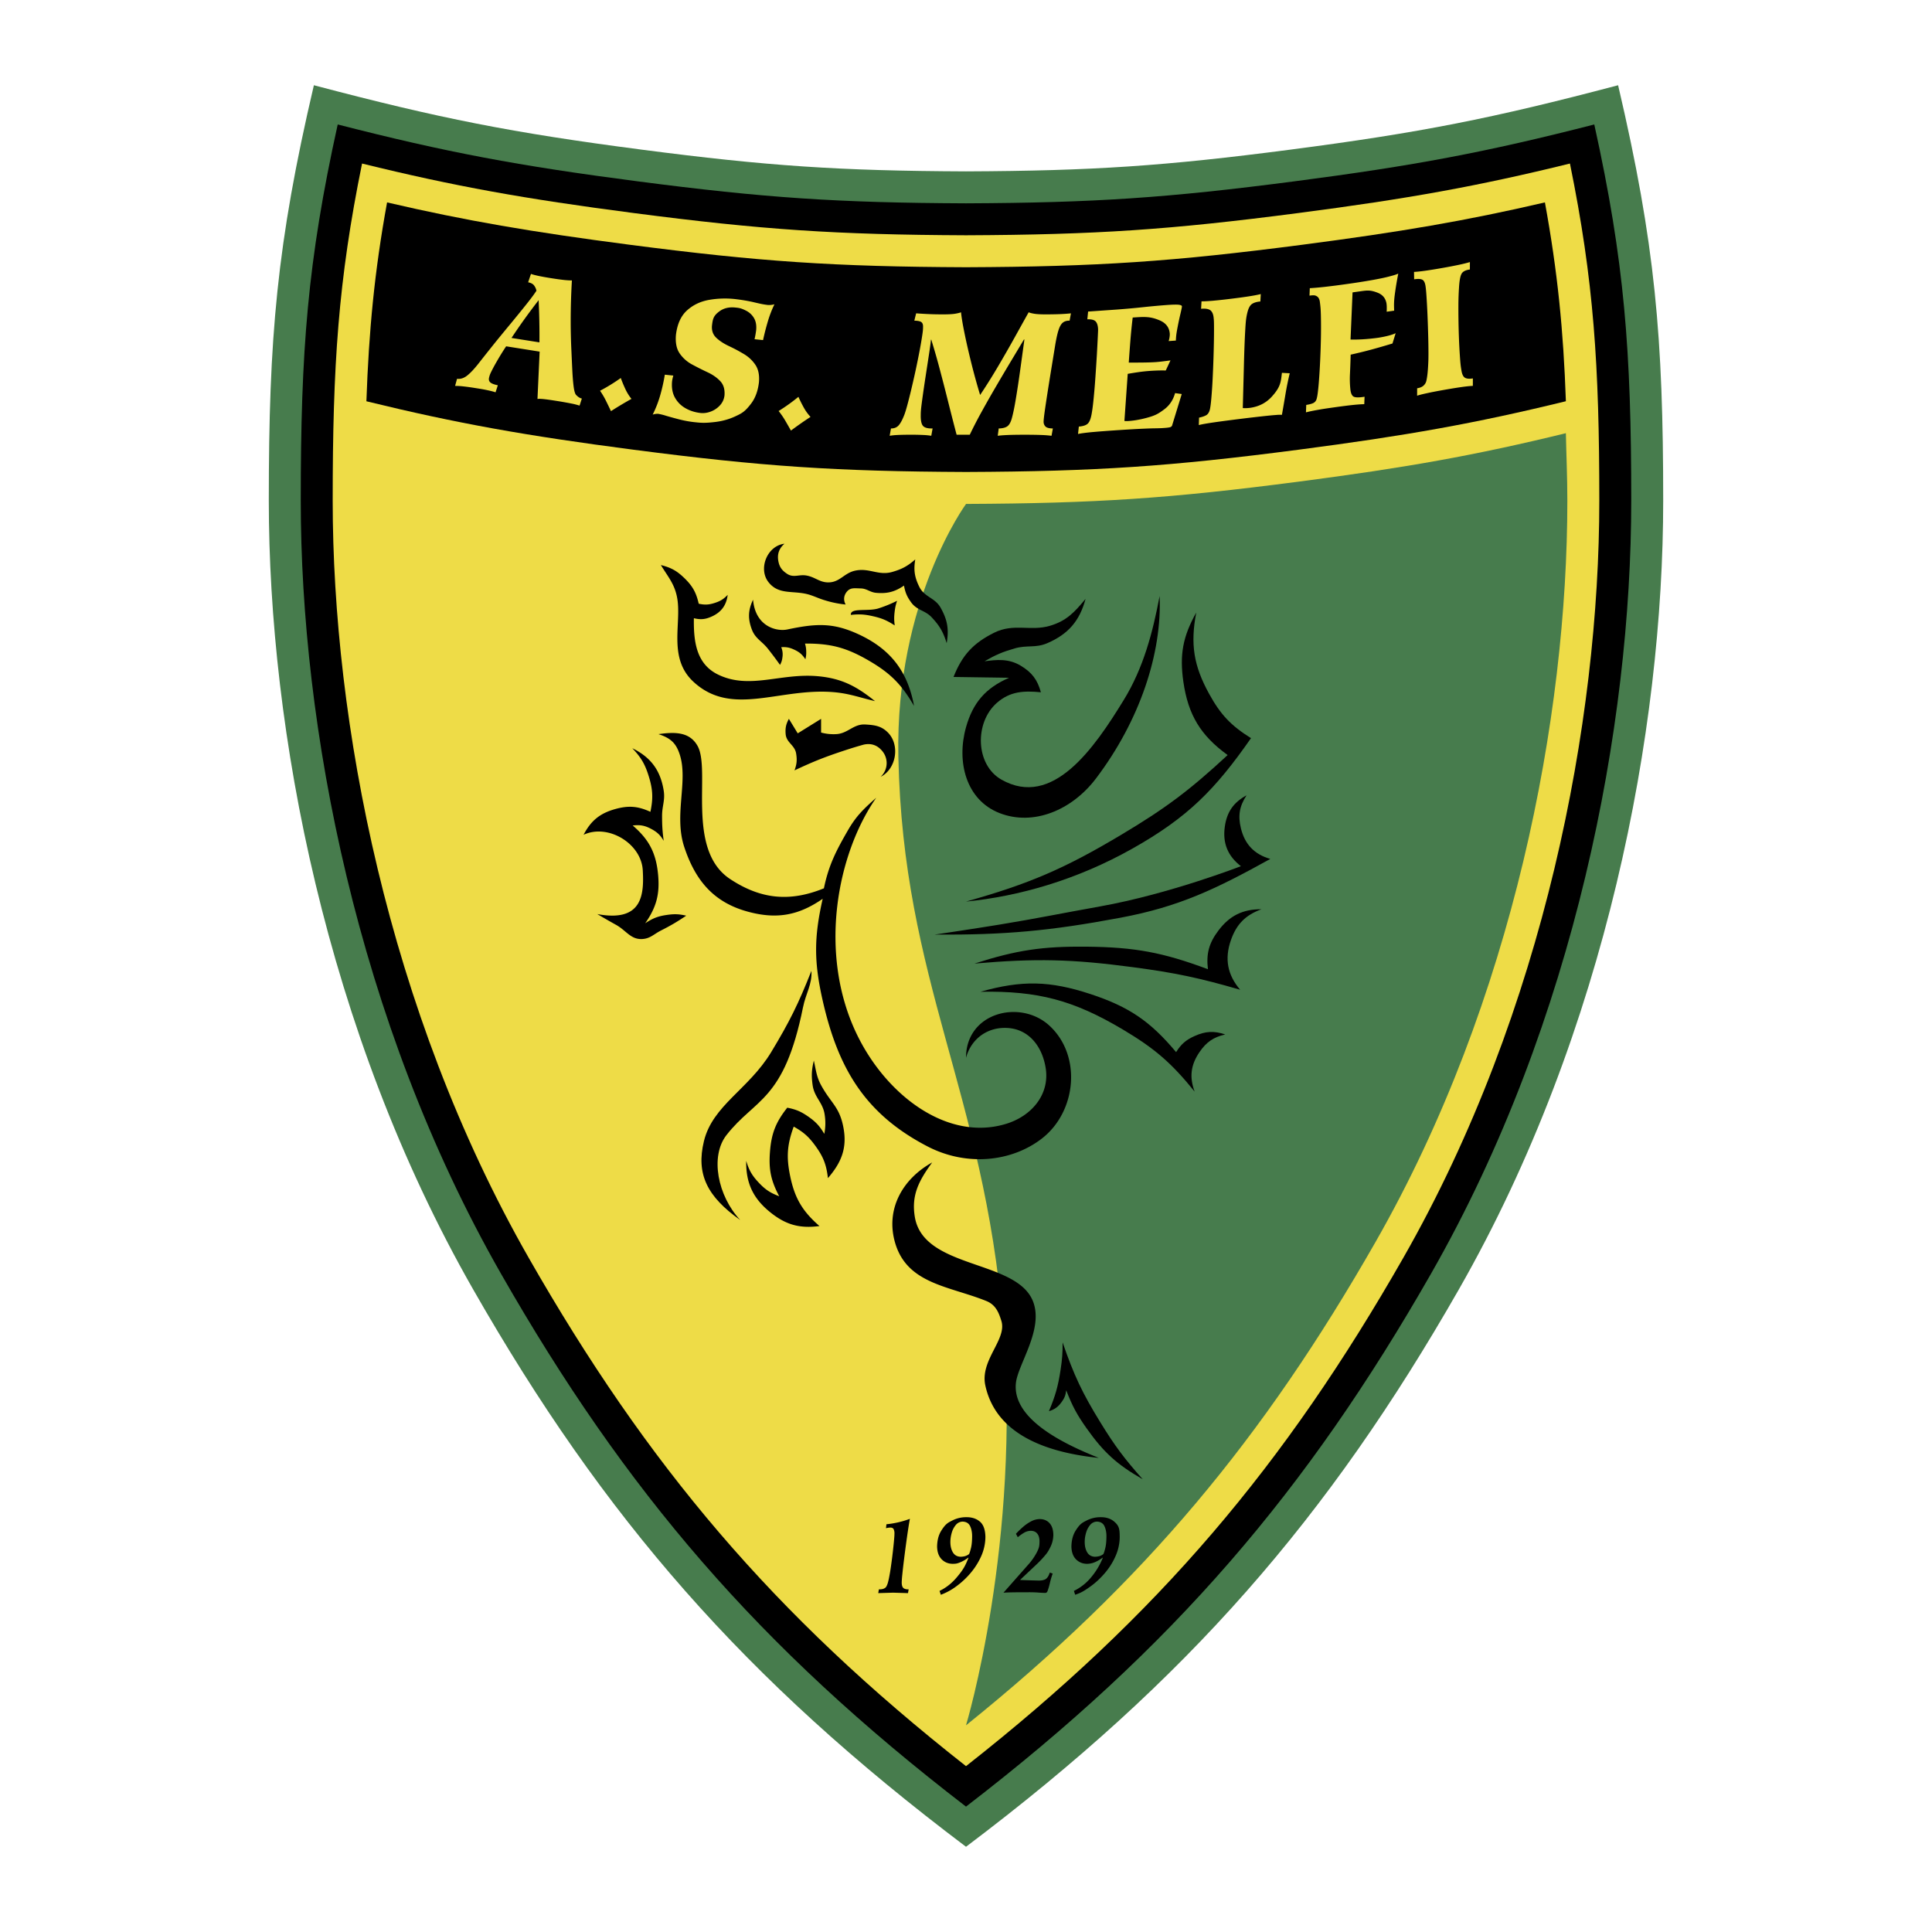 <svg data-type="color" xmlns="http://www.w3.org/2000/svg" width="2500" height="2500" viewBox="0 0 192.756 192.756" data-bbox="0 0 192.756 192.756">
    <g fill-rule="evenodd" clip-rule="evenodd">
        <path data-color="1" fill="#ffffff" d="M0 0h192.756v192.756H0z"></path>
        <path data-color="2" d="M96.378 184.252c-22.169-16.707-36.158-32.833-49.158-55.584-14.78-25.864-20.402-55.905-20.402-78.717 0-16.259.79-25.617 4.498-41.447 12.561 3.32 19.808 4.744 32.692 6.424 12.547 1.636 19.719 2.117 32.37 2.171 12.651-.054 19.823-.535 32.37-2.171 12.885-1.68 20.131-3.104 32.691-6.424 3.709 15.83 4.498 25.188 4.498 41.447 0 22.812-5.621 52.853-20.4 78.717-13.002 22.751-26.99 38.877-49.159 55.584" fill="#477c4d"></path>
        <path data-color="3" fill="#000000" d="M49.988 127.087c-14.453-25.293-19.982-54.765-19.982-77.136 0-14.937.667-23.858 3.688-37.533 10.839 2.781 17.989 4.118 29.902 5.671 12.7 1.656 19.975 2.143 32.782 2.197 12.808-.055 20.083-.542 32.782-2.197 11.914-1.553 19.062-2.89 29.902-5.671 3.021 13.675 3.688 22.597 3.688 37.533 0 22.371-5.529 51.843-19.982 77.136-12.406 21.712-25.674 37.231-46.39 53.159-20.716-15.928-33.983-31.447-46.39-53.159"></path>
        <path data-color="4" d="M33.193 49.951c0-13.462.546-21.947 2.93-33.635 9.268 2.282 16.214 3.519 27.06 4.934 12.854 1.676 20.232 2.168 33.195 2.224 12.964-.055 20.341-.548 33.194-2.224 10.846-1.415 17.793-2.652 27.061-4.934 2.385 11.688 2.93 20.173 2.93 33.635 0 21.93-5.436 50.833-19.562 75.554-11.809 20.667-24.355 35.564-43.622 50.704-19.266-15.14-31.813-30.037-43.623-50.704-14.127-24.721-19.563-53.624-19.563-75.554" fill="#eedc47"></path>
        <path data-color="2" d="M96.383 50.277c12.962-.056 20.335-.548 33.189-2.224 10.688-1.394 17.59-2.616 26.656-4.834.041 2.096.146 4.371.146 6.733 0 21.488-5.342 49.823-19.143 73.973-11.205 19.61-23.033 33.873-40.854 48.213 0 0 5.519-18.223 3.694-40.095-1.928-23.133-9.979-34.125-10.442-56.548-.319-15.584 6.754-25.218 6.754-25.218" fill="#477c4d"></path>
        <path data-color="3" fill="#000000" d="M36.556 40.035c9.058 2.216 15.947 3.438 26.627 4.83 12.854 1.676 20.232 2.168 33.195 2.224 12.964-.055 20.341-.548 33.194-2.224 10.688-1.394 17.59-2.616 26.656-4.834-.242-7.028-.828-12.94-2.092-19.837-7.857 1.83-14.471 2.955-24.152 4.217-13.008 1.696-20.488 2.195-33.606 2.251-13.119-.056-20.598-.555-33.607-2.251-9.681-1.262-16.294-2.387-24.152-4.217-1.258 6.868-1.82 12.852-2.063 19.841"></path>
        <path data-color="4" d="m51.032 33.717 2.788.441a73 73 0 0 0-.082-4.207 61 61 0 0 0-2.706 3.766m1.66-5.552.282-.836q.276.096.759.2.484.103 1.267.227t1.274.176q.491.051.785.045a69 69 0 0 0-.12 4.031A63 63 0 0 0 57.01 35q.045 1.025.089 1.939.045.914.124 1.561.078.647.225.869.293.329.603.395l-.228.704a7 7 0 0 0-.817-.208 36 36 0 0 0-1.566-.275q-.68-.107-1.042-.149a6 6 0 0 0-.526-.044 1.5 1.5 0 0 0-.248.012l.216-4.723-3.339-.529q-.19.274-.476.735-.284.461-.571.967-.286.505-.48.91a2.3 2.3 0 0 0-.188.552q-.052.29.153.454.204.162.73.268l-.228.704q-.276-.096-.752-.199c-.476-.103-.737-.143-1.258-.226a24 24 0 0 0-1.253-.172 7 7 0 0 0-.774-.043l.195-.709q.522.066 1.017-.328.495-.393 1.144-1.22c.649-.827.978-1.239 1.635-2.062q.723-.89 1.571-1.914.846-1.024 1.55-1.908.705-.885 1.006-1.357a1.34 1.34 0 0 0-.247-.537q-.171-.22-.583-.302m7.175 10.821a18 18 0 0 0 2.068-1.273q.196.539.452 1.09.255.55.614.993a39 39 0 0 0-2.045 1.224 52 52 0 0 0-.504-1.044 8 8 0 0 0-.585-.99m16.263-5.054-.849-.089q.105-.452.162-.911.065-.724-.22-1.203-.285-.477-.787-.733c-.502-.256-.695-.275-1.083-.314q-.925-.093-1.562.37c-.637.463-.677.792-.759 1.451q-.056.733.425 1.191.48.459 1.224.813c.744.354.99.498 1.481.782q.736.426 1.194 1.096t.364 1.756q-.15 1.291-.779 2.122c-.629.831-.942.977-1.567 1.271q-.939.44-2.017.568c-1.078.128-1.428.088-2.127.012a11 11 0 0 1-1.46-.271 38 38 0 0 1-1.297-.355 6 6 0 0 0-.818-.204 1.6 1.6 0 0 0-.537.083q.465-.927.754-1.938.29-1.01.457-2.047l.849.089a3.6 3.6 0 0 0-.127.582q-.086.953.292 1.626.38.673 1.063 1.057.685.385 1.515.471.503.047 1.021-.157t.893-.614q.375-.409.447-.976.073-.906-.419-1.431t-1.266-.886a30 30 0 0 1-1.54-.775 3.5 3.5 0 0 1-1.243-1.102q-.476-.687-.374-1.863.198-1.619 1.109-2.438.91-.82 2.206-1.047a9.2 9.2 0 0 1 2.654-.071q1.037.125 1.83.315c.793.19.987.216 1.376.267q.333.018.651-.071a11.4 11.4 0 0 0-.668 1.743 26 26 0 0 0-.468 1.831m1.553 7.075a18 18 0 0 0 1.975-1.415q.233.525.526 1.055.293.531.683.948-.884.57-1.955 1.363-.29-.517-.576-1.006a8 8 0 0 0-.653-.945m15.362 1.74-.131.73a7 7 0 0 0-.782-.078 26 26 0 0 0-1.287-.026q-.804 0-1.3.026a7 7 0 0 0-.784.078l.132-.73q.488.006.77-.313.281-.32.56-1.044.133-.335.358-1.189.226-.856.485-1.979c.259-1.123.337-1.503.492-2.263q.234-1.139.382-2.042c.148-.903.15-1.04.153-1.315q.009-.344-.183-.474-.19-.129-.688-.135l.181-.731q.73.053 1.354.078.624.027 1.403.026.757-.003 1.132-.065t.591-.143q.063.684.337 2.038.273 1.353.683 3.001a66 66 0 0 0 .884 3.21q.886-1.319 1.773-2.823t1.678-2.928c.792-1.423.99-1.782 1.391-2.498q.184.081.553.143t1.072.065q.879 0 1.506-.026.626-.026 1.088-.078l-.133.731q-.413-.012-.674.196-.264.209-.445.792-.183.584-.357 1.692l-.375 2.298q-.194 1.191-.361 2.264t-.273 1.823q-.103.75-.107.976a.67.67 0 0 0 .172.507q.185.2.748.207l-.131.73a11 11 0 0 0-1.012-.078q-.639-.026-1.664-.026-1.036 0-1.678.026-.642.027-1.014.078l.098-.73q.533-.01.826-.193.29-.184.455-.729.208-.704.43-2.049.225-1.346.441-2.92.218-1.575.408-2.966l-.033-.035q-.462.775-1.174 1.96a271 271 0 0 0-1.508 2.545q-.8 1.362-1.523 2.673a43 43 0 0 0-1.21 2.341h-1.312q-.372-1.407-.794-3.089c-.422-1.682-.569-2.239-.863-3.353a69 69 0 0 0-.871-3.043h-.033q-.043.468-.201 1.498l-.345 2.247q-.187 1.217-.327 2.25c-.14 1.033-.141 1.191-.145 1.507q-.018.816.222 1.097.24.277.96.258m14.51.55.08-.738q.674-.054.92-.324.249-.27.369-1.005.097-.531.191-1.505c.094-.974.121-1.356.176-2.123q.08-1.15.143-2.207.059-1.058.092-1.757.034-.699.031-.774-.019-.532-.23-.78t-.844-.227l.078-.773 2.865-.2a80 80 0 0 0 2.586-.233 77 77 0 0 1 2.465-.225q.928-.063 1.197-.011.267.052.246.172-.006.12-.143.704-.14.584-.285 1.331c-.145.747-.156.951-.176 1.357l-.719.051q.126-.414.111-.741-.069-.925-1.01-1.327c-.941-.402-1.523-.362-2.689-.281q-.139 1.143-.23 2.289-.09 1.146-.162 2.205.703.004 1.447-.005t1.248-.043q.293-.021.691-.07.4-.048.777-.102l-.473 1.01a12 12 0 0 0-.645-.003 21 21 0 0 0-.998.048q-.545.04-1.096.12-.55.08-1.055.17l-.33 4.698q.128.023.33.012.83-.045 1.82-.303c.99-.258 1.262-.455 1.801-.849q.81-.591 1.104-1.638l.664.093-.951 3.102q-.036.165-.238.215t-.729.08q-.273.017-.725.023c-.452.006-.777.021-1.428.049q-.978.044-2.832.171-1.154.08-1.812.139a23 23 0 0 0-1.016.106q-.357.046-.616.099m12.05-.889.025-.74q.432-.088.701-.235.267-.147.375-.563.087-.366.162-1.292a50 50 0 0 0 .133-2.128q.057-1.202.088-2.399.032-1.197.033-2.104c.001-.907-.012-1.019-.037-1.242q-.05-.528-.32-.743t-.932-.155l.041-.742q.424 0 1.133-.06a54 54 0 0 0 1.846-.201q1.125-.138 1.826-.25.7-.112 1.109-.215l-.041.741q-.513.04-.818.236t-.463.809c-.159.614-.184 1.048-.234 1.915s-.094 2.052-.131 3.555l-.107 4.116q.249.032.709-.018 1.337-.183 2.188-1.123c.851-.94.902-1.417 1.006-2.372l.781.044q-.251 1.035-.426 2.084a186 186 0 0 1-.355 2.062 4 4 0 0 0-.592.015q-.43.03-1.254.119a182 182 0 0 0-4.524.559q-.867.121-1.303.199a9 9 0 0 0-.619.128m19.491-11.412-.748.105q.013-.192.01-.414a3 3 0 0 0-.027-.41q-.135-.771-.867-1.064c-.732-.293-1.062-.246-1.723-.153l-.797.112-.201 4.703q.458.018 1.17-.02a20 20 0 0 0 1.623-.162q1.17-.191 1.709-.451l-.318 1.029q-1.043.316-1.994.577t-2.176.536q-.027.969-.068 1.871a10 10 0 0 0 .031 1.526q.057.62.312.78.254.16 1.111.022l-.029.742q-.41.005-1.105.076-.697.072-1.818.229c-1.121.157-1.352.199-1.811.281s-.82.159-1.084.231l.027-.742q.5-.08.727-.2a.63.63 0 0 0 .309-.399q.082-.279.141-.832.072-.593.145-1.746.074-1.155.117-2.519.046-1.365.033-2.589c-.013-1.224-.045-1.47-.107-1.959q-.046-.411-.268-.57c-.222-.159-.404-.137-.771-.092l.029-.742q.651-.038 1.494-.131a76 76 0 0 0 2.193-.282 70 70 0 0 0 2.623-.412q1.014-.184 1.6-.338c.586-.154.697-.199.918-.289q-.181.908-.312 1.83c-.131.922-.122 1.237-.098 1.866m1.994-3.129-.014-.739q.396-.018 1.066-.108a51 51 0 0 0 1.748-.282 47 47 0 0 0 1.725-.331q.656-.142 1.037-.262l-.002.743q-.63.08-.826.419-.196.341-.258 1.38a28 28 0 0 0-.061 1.812q-.005 1.135.027 2.408.035 1.273.105 2.367c.07 1.094.104 1.293.172 1.693q.089.553.338.713t.801.076l-.002.743q-.4.017-1.064.108-.666.092-1.734.279-1.067.188-1.725.331c-.658.143-.783.182-1.037.263l.002-.743q.44-.064.664-.289c.224-.225.258-.413.32-.79q.093-.565.135-1.645.02-.584.002-1.667-.018-1.082-.064-2.294a82 82 0 0 0-.105-2.188q-.058-.975-.119-1.346-.08-.5-.33-.618-.25-.12-.801-.033" fill="#eedc47"></path>
        <path data-color="3" fill="#000000" d="m87.623 158.946.064-.375q.321.006.51-.083c.189-.089.229-.175.307-.348q.096-.219.198-.736c.102-.517.134-.74.198-1.185q.095-.666.171-1.328.077-.66.122-1.163c.045-.503.045-.566.046-.694a1 1 0 0 0-.074-.455q-.08-.169-.326-.174a2 2 0 0 0-.444.066l.045-.396a9.3 9.3 0 0 0 2.341-.541q-.072.365-.175 1.042t-.214 1.495q-.11.819-.208 1.609t-.157 1.381a10 10 0 0 0-.062.814q-.001.412.164.559.167.146.525.137l-.063.375-1.488-.045zm8.421-7.135a.9.9 0 0 0-.685.337 2.1 2.1 0 0 0-.406.788q-.134.465-.134.904-.001.62.25 1.04.252.42.775.438.378-.013.604-.124t.25-.174q.083-.186.183-.601t.107-1.098q.011-.6-.193-1.045-.203-.444-.751-.465m-2.178 7.3-.127-.386q.959-.46 1.695-1.326c.736-.866.889-1.234 1.191-1.972l-.018-.022q-.338.263-.735.438c-.397.175-.538.176-.816.181q-.664-.005-1.104-.451-.44-.445-.457-1.27.013-.956.43-1.608c.417-.652.635-.766 1.073-.988a3 3 0 0 1 1.392-.337q.841-.013 1.375.441.531.454.549 1.532a4.8 4.8 0 0 1-.424 1.927 7 7 0 0 1-1.078 1.698 8.2 8.2 0 0 1-1.438 1.328 6.2 6.2 0 0 1-1.508.815m10.872-2.216.289.099a8 8 0 0 0-.281.951q-.108.47-.236.803-.071.188-.254.177a11 11 0 0 1-.637-.033q-.358-.03-.869-.033l-.961.002q-.507.002-.951.011-.448.01-.721.031l2.434-2.758q.471-.515.809-1.113c.338-.598.342-.814.352-1.246q0-.509-.229-.781-.225-.275-.65-.277a1.4 1.4 0 0 0-.68.203 5 5 0 0 0-.609.437l-.182-.343a9 9 0 0 1 .695-.674q.383-.335.809-.56a1.9 1.9 0 0 1 .865-.233q.62.005.986.413.366.407.375 1.165-.012.634-.277 1.179c-.265.545-.398.696-.662.998a10 10 0 0 1-.785.812l-1.58 1.489v.021q.892.036 1.779.056.445.018.723-.124.275-.145.448-.672m4.709-5.084a.9.9 0 0 0-.686.337 2.1 2.1 0 0 0-.406.788q-.136.465-.133.904-.002.62.25 1.04t.773.438q.38-.013.605-.124.223-.111.248-.174.085-.186.184-.601.1-.415.107-1.098.011-.6-.193-1.045-.201-.444-.749-.465m-2.177 7.3-.127-.386a5.1 5.1 0 0 0 1.693-1.326 7.2 7.2 0 0 0 1.191-1.972l-.018-.022a3.5 3.5 0 0 1-.736.438 2.1 2.1 0 0 1-.816.181q-.663-.005-1.104-.451-.44-.445-.457-1.27.014-.956.43-1.608c.416-.652.635-.766 1.074-.988a3 3 0 0 1 1.391-.337q.842-.013 1.375.441c.533.454.537.813.549 1.532a4.8 4.8 0 0 1-.424 1.927 6.8 6.8 0 0 1-1.078 1.698q-.664.775-1.438 1.328c-.774.553-1.017.641-1.505.815M82.763 69.028c-5.261-.281-9.84 2.449-13.575-1.004-2.609-2.413-1.125-5.904-1.646-8.474-.267-1.312-.883-1.99-1.607-3.173 1.008.249 1.583.565 2.33 1.285.829.798 1.194 1.448 1.446 2.57.613.132 1.01.112 1.606-.08.562-.182.875-.377 1.285-.804-.13 1.045-.645 1.74-1.606 2.169-.632.282-1.094.324-1.767.161-.042 2.385.265 4.577 2.41 5.623 3.133 1.526 6.225-.161 9.92.161 2.514.218 3.976 1.084 5.743 2.49-1.758-.417-2.735-.827-4.539-.924m-4.056 2.691c-.29.535-.371.92-.321 1.526.07.852.906 1.084 1.044 1.928.106.652.067 1.066-.161 1.687 1.923-.901 3.043-1.346 5.061-2.008a38 38 0 0 1 1.847-.562q1.119-.24 1.848.643c.639.774.57 1.881-.161 2.57 1.56-.783 1.952-3.178.723-4.417-.656-.662-1.319-.748-2.249-.803-1.216-.073-1.753.936-2.972.964a4.7 4.7 0 0 1-1.446-.161V71.72l-2.33 1.446zm6.183-10.371c-.067-.761 1.73-.303 2.79-.66a13 13 0 0 0 1.823-.747c-.138.415-.192.66-.244 1.094-.062.529-.061.837.008 1.366-.781-.509-1.293-.724-2.203-.928-.828-.185-1.329-.214-2.174-.125"></path>
        <path data-color="3" fill="#000000" d="M75.132 59.831c-.495 1.049-.529 1.886-.121 2.972.345.916 1.002 1.159 1.607 1.928.483.616.749.97 1.205 1.606.148-.275.204-.453.241-.763a1.86 1.86 0 0 0-.12-1.004c.509-.031.821.028 1.285.241.525.241.806.482 1.125.964.077-.321.095-.513.08-.843a2.6 2.6 0 0 0-.121-.723c2.561-.016 4.131.402 6.346 1.687 2.165 1.256 3.282 2.373 4.538 4.538-.65-3.5-2.383-5.714-5.622-7.189-2.5-1.137-4.177-1.044-7.028-.442-1.017.215-3.174-.241-3.415-2.972m16.185-4.017c-.177 1.062-.074 1.766.402 2.731.514 1.043 1.56 1.074 2.128 2.088.685 1.22.844 2.157.603 3.535-.34-1.107-.696-1.724-1.486-2.57-.673-.722-1.467-.689-2.048-1.486-.421-.578-.595-.982-.723-1.687-.925.626-1.658.817-2.771.723-.632-.054-.932-.436-1.566-.442-.528-.005-.971-.11-1.325.281-.35.386-.408.867-.161 1.326a10.3 10.3 0 0 1-2.008-.402c-.576-.167-.879-.325-1.446-.522-1.642-.572-3.173.08-4.257-1.325-1.023-1.327-.121-3.615 1.606-3.815-.548.479-.744 1.053-.603 1.767.115.584.383.922.884 1.245.634.409 1.186.024 1.928.161.887.163 1.307.701 2.209.683 1.114-.022 1.523-.917 2.61-1.165 1.421-.324 2.335.525 3.735.12.977-.283 1.522-.579 2.289-1.246M63.084 74.65c1.841.898 2.805 2.195 3.132 4.217.158.976-.161 1.542-.161 2.53.001.973.037 1.525.161 2.49-.332-.562-.631-.852-1.205-1.165-.658-.359-1.144-.452-1.887-.361 1.624 1.388 2.324 2.732 2.53 4.859.191 1.966-.154 3.28-1.285 4.9.765-.514 1.295-.717 2.208-.843.73-.102 1.169-.083 1.888.08-.949.638-1.51.967-2.53 1.486-.706.359-1.057.796-1.847.844-1.154.069-1.601-.842-2.61-1.406a84 84 0 0 1-1.888-1.084c4.498.843 4.678-1.922 4.539-4.377-.153-2.679-3.471-4.665-5.904-3.535.734-1.413 1.638-2.146 3.173-2.57 1.318-.364 2.252-.289 3.494.281.284-1.351.244-2.215-.161-3.534-.373-1.215-.77-1.892-1.647-2.812m18.997 25.182c1.543 6.808 4.257 11.325 10.442 14.538 3.956 2.056 8.435 1.526 11.405-.763 3.496-2.691 4.016-8.306.764-11.285-2.891-2.651-8.313-1.325-8.313 3.213.527-1.929 2.183-3.106 4.177-2.972 2.145.145 3.445 1.892 3.775 4.016.406 2.62-1.402 4.762-3.936 5.542-5.864 1.808-12.009-2.858-14.94-8.996-3.856-8.072-1.928-17.952 1.968-23.534-1.272 1.126-2.005 1.82-2.851 3.293-1.085 1.888-1.885 3.369-2.37 5.743-3.396 1.385-6.298 1.098-9.357-.924-4.455-2.943-1.889-10.884-3.255-13.293-.782-1.379-2.208-1.406-3.896-1.165 1.245.401 1.767.924 2.128 2.048.852 2.65-.603 6.024.442 9.197 1.105 3.356 2.936 5.539 6.346 6.466 2.853.776 5.042.4 7.47-1.285-.875 3.865-.875 6.296.001 10.161"></path>
        <path data-color="3" fill="#000000" d="M80.956 96.86c.081 1.365-.554 2.221-.843 3.654-1.887 9.357-4.739 9.036-7.63 12.731-1.659 2.119-.884 6.064 1.365 8.474-3.293-2.329-4.417-4.578-3.615-7.871.874-3.58 4.463-5.163 6.708-8.876 1.825-3.02 2.72-4.828 4.015-8.112"></path>
        <path data-color="3" fill="#000000" d="M81.197 105.816c-.225.93-.253 1.502-.121 2.45.173 1.238 1.044 1.731 1.205 2.972a5.4 5.4 0 0 1-.041 1.888c-.468-.792-.851-1.203-1.606-1.728-.727-.504-1.221-.713-2.088-.884-1.148 1.451-1.587 2.573-1.727 4.418-.134 1.756.098 2.863.923 4.418-.898-.337-1.391-.666-2.048-1.365-.668-.711-.968-1.234-1.245-2.169-.038 2.214.684 3.754 2.41 5.141 1.546 1.243 2.934 1.63 4.9 1.365-1.712-1.486-2.479-2.798-2.932-5.02-.383-1.878-.293-3.1.362-4.9.987.553 1.504 1.012 2.168 1.929.789 1.087 1.095 1.877 1.245 3.212 1.32-1.53 1.913-2.949 1.566-4.939-.381-2.188-1.245-2.49-2.249-4.337-.455-.839-.503-1.479-.722-2.451m20.16 32.169c.201-1.888 2.826-5.398 1.688-8.192-1.688-4.137-10.884-3.173-11.768-8.354-.375-2.202.409-3.657 1.727-5.461-3.013 1.676-4.668 4.724-3.695 8.032 1.205 4.097 5.382 4.297 9.077 5.783.912.366 1.238 1.066 1.525 2.008.562 1.848-2.154 3.901-1.605 6.426 1.123 5.181 6.666 6.747 11.324 7.229-3.532-1.406-8.655-3.874-8.273-7.471"></path>
        <path data-color="3" fill="#000000" d="M104.65 140.797c.648-1.545.912-2.479 1.166-4.137.16-1.056.205-1.663.201-2.731 1.119 3.261 1.967 5.058 3.775 7.993 1.443 2.345 2.383 3.607 4.217 5.662-2.553-1.457-3.883-2.663-5.584-5.06-.977-1.378-1.439-2.24-2.047-3.815-.061.502-.18.8-.482 1.204-.357.477-.677.704-1.246.884m-6.826-41.849c5.736-.1 9.285.843 14.217 3.775 3.168 1.885 4.828 3.32 7.148 6.186-.537-1.45-.389-2.659.482-3.937.686-1.005 1.387-1.486 2.57-1.767-1.133-.372-1.965-.328-3.053.16-.871.392-1.338.799-1.848 1.606-2.574-3.079-4.703-4.523-8.514-5.783-4.074-1.345-6.871-1.407-11.002-.24m-.603-2.811c6.15-.533 9.705-.451 15.824.361 4.221.562 6.594 1.062 10.684 2.249-1.27-1.492-1.568-3.088-.924-4.939.557-1.601 1.459-2.514 3.053-3.092-1.871-.008-3.172.636-4.299 2.128-.938 1.243-1.227 2.309-1.043 3.855-4.492-1.678-7.293-2.199-12.09-2.249-4.418-.046-6.994.342-11.205 1.687m-3.966-2.891c6.989.04 11.477-.361 18.545-1.687 5.842-1.096 9.461-2.835 14.939-5.863-1.586-.455-2.541-1.449-2.932-3.053-.309-1.266-.148-2.201.562-3.293-1.305.71-1.963 1.661-2.17 3.133-.229 1.642.295 2.923 1.607 3.936 0 0-7.109 2.771-14.057 4.016-4.176.748-6.09 1.163-10 1.808-2.526.415-6.494 1.003-6.494 1.003"></path>
        <path data-color="3" fill="#000000" d="M119.35 61.116c-.602 3.146-.26 5.307 1.287 8.112 1.143 2.077 2.166 3.159 4.176 4.418-3.6 5.165-6.324 7.911-11.807 11.004-5.623 3.173-11.406 4.779-16.628 5.301 6.302-1.771 9.8-3.274 15.423-6.627 4.469-2.664 6.865-4.457 10.682-7.992-2.697-1.953-3.943-4.013-4.418-7.31-.389-2.71-.053-4.515 1.285-6.906"></path>
        <path data-color="3" fill="#000000" d="M108.307 59.75c-1.115 1.342-1.9 2.202-3.574 2.691-1.928.562-3.594-.288-5.543.683-2.094 1.043-3.196 2.243-4.057 4.418l5.543.08c-2.34 1.022-3.609 2.481-4.298 4.94-.965 3.448.001 7.245 3.333 8.554 3.375 1.326 7.23-.27 9.639-3.454 4.379-5.784 6.588-12.491 6.346-18.194-.682 3.615-1.605 7.149-3.574 10.362-2.967 4.846-7.109 10.844-12.209 7.952-2.607-1.478-2.703-5.704-.441-7.671 1.324-1.152 2.691-1.205 4.377-1.044-.342-1.25-.896-1.982-2.008-2.65-1.217-.732-2.41-.603-3.615-.442 1.105-.64 1.785-.93 3.014-1.285 1.234-.357 2.072-.013 3.252-.522 2.088-.902 3.225-2.218 3.815-4.418"></path>
    </g>
</svg>

